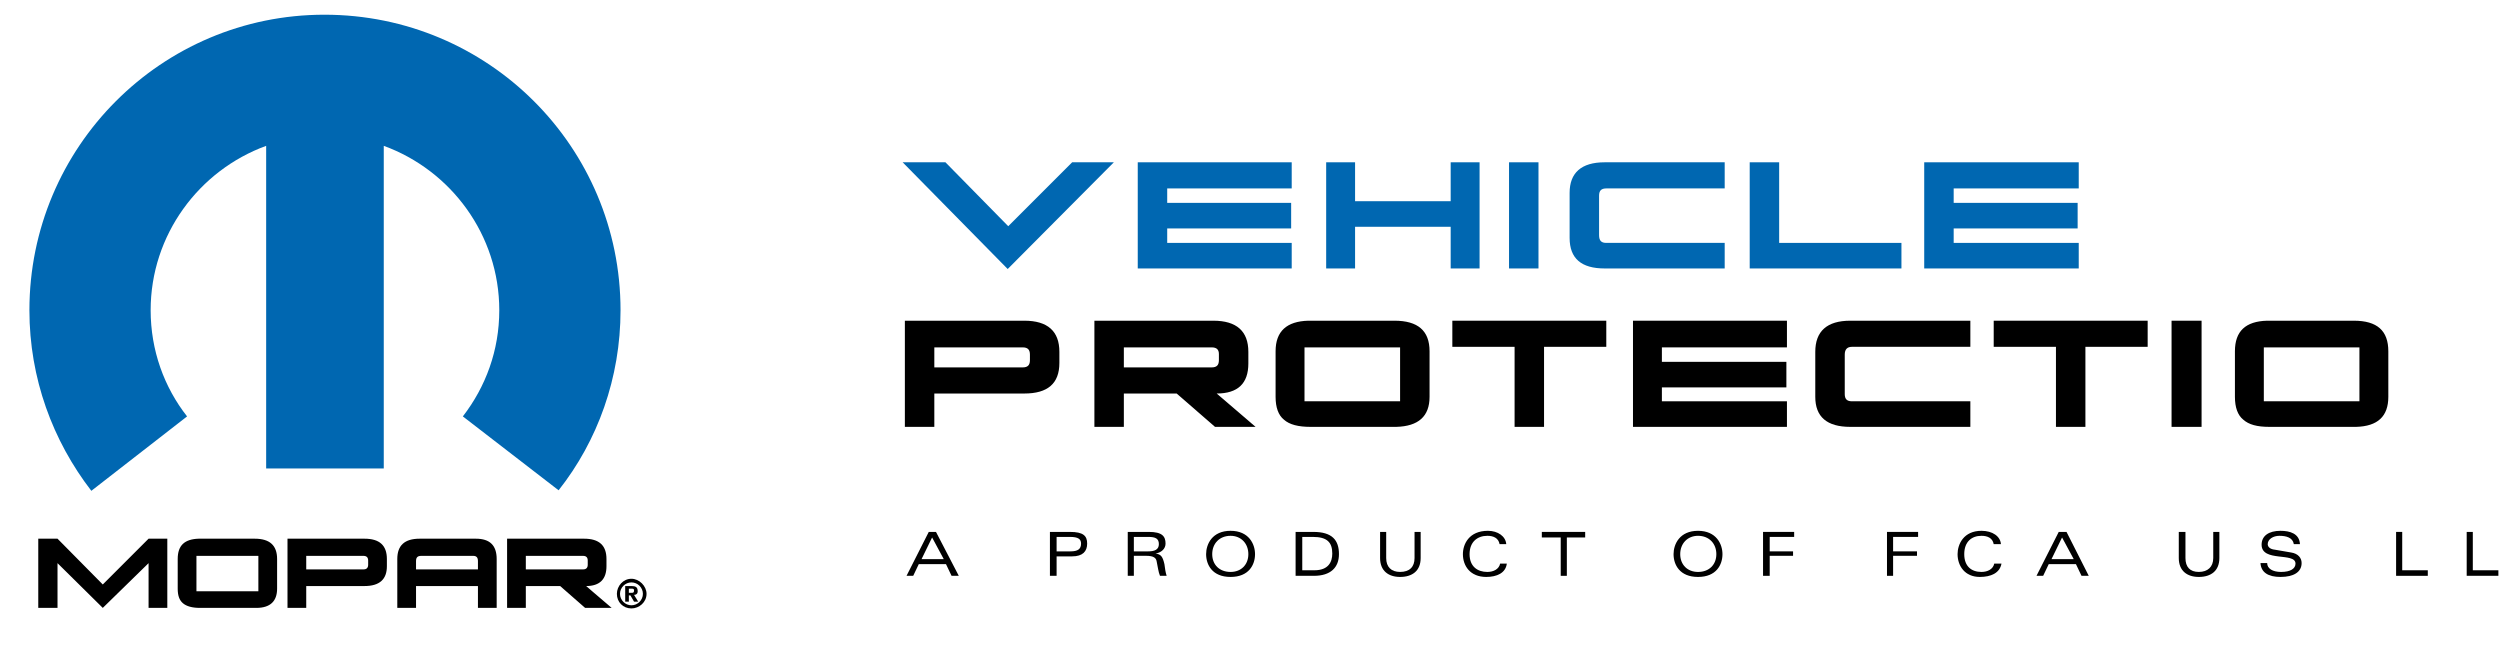 <svg  viewBox="0 0 170 44" fill="none" xmlns="http://www.w3.org/2000/svg">
<g clip-path="url(#clip0_265_10967)">
<path fill-rule="evenodd" clip-rule="evenodd" d="M61.342 11.036H64.29L68.561 15.383L72.907 11.036C72.945 11.036 75.742 11.036 75.742 11.036L68.523 18.293L61.38 11.036H61.342Z" fill="#0067B1"/>
<path fill-rule="evenodd" clip-rule="evenodd" d="M77.367 18.255V11.036H87.836V12.813H79.37V13.795H87.798V15.534H79.37V16.517H87.836V18.255H77.367Z" fill="#0067B1"/>
<path fill-rule="evenodd" clip-rule="evenodd" d="M100.611 11.036V18.255H98.646V15.421H92.145V18.255H90.18V11.036H92.145V13.682H98.646V11.036H100.611Z" fill="#0067B1"/>
<path fill-rule="evenodd" clip-rule="evenodd" d="M104.617 18.255H102.614V11.036H104.617V18.255Z" fill="#0067B1"/>
<path fill-rule="evenodd" clip-rule="evenodd" d="M106.734 13.115C106.734 11.755 107.528 11.036 109.115 11.036H117.279V12.813H109.228C108.888 12.813 108.737 12.964 108.737 13.304V15.988C108.737 16.366 108.888 16.517 109.228 16.517H117.279V18.255H109.115C107.528 18.255 106.734 17.575 106.734 16.177V13.115Z" fill="#0067B1"/>
<path fill-rule="evenodd" clip-rule="evenodd" d="M120.983 11.036V16.517H129.298V18.255H118.98V11.036H120.983Z" fill="#0067B1"/>
<path fill-rule="evenodd" clip-rule="evenodd" d="M130.847 18.255V11.036H141.354V12.813H132.85V13.795H141.279V15.534H132.85V16.517H141.354V18.255H130.847Z" fill="#0067B1"/>
<path fill-rule="evenodd" clip-rule="evenodd" d="M63.534 23.622V24.983H69.543C69.883 24.983 70.035 24.832 70.035 24.492V24.114C70.035 23.773 69.883 23.622 69.543 23.622H63.534ZM61.531 29.027V21.808H69.657C71.244 21.808 72.038 22.526 72.038 23.925V24.68C72.038 26.079 71.244 26.759 69.657 26.759H63.534V29.027H61.531Z" fill="black"/>
<path fill-rule="evenodd" clip-rule="evenodd" d="M76.422 23.622V24.983H82.394C82.734 24.983 82.885 24.832 82.885 24.492V24.076C82.885 23.773 82.734 23.622 82.394 23.622H76.422ZM74.419 29.027V21.808H82.507C84.094 21.808 84.888 22.526 84.888 23.925V24.718C84.888 26.079 84.17 26.759 82.734 26.759L85.379 29.027H82.621L80.013 26.759H76.422V29.027H74.419Z" fill="black"/>
<path fill-rule="evenodd" clip-rule="evenodd" d="M95.206 27.288V23.622H88.706V27.288H89.235H95.206ZM94.828 21.808C96.416 21.808 97.21 22.488 97.21 23.887V26.986C97.21 28.309 96.454 28.989 94.942 29.027H94.828H89.121C88.29 29.027 87.685 28.876 87.307 28.536C86.929 28.233 86.74 27.704 86.74 26.986V23.887C86.74 22.526 87.496 21.846 88.97 21.808H89.121H94.828Z" fill="black"/>
<path fill-rule="evenodd" clip-rule="evenodd" d="M98.759 21.808H109.228V23.584H104.995V29.027H102.992V23.584H98.759V21.808Z" fill="black"/>
<path fill-rule="evenodd" clip-rule="evenodd" d="M111.043 29.027V21.808H121.512V23.622H113.008V24.605H121.474V26.343H113.008V27.288H121.512V29.027H111.043Z" fill="black"/>
<path fill-rule="evenodd" clip-rule="evenodd" d="M123.439 23.925C123.439 22.526 124.233 21.808 125.82 21.808H133.984V23.584H125.934C125.594 23.584 125.443 23.773 125.443 24.114V26.797C125.443 27.137 125.594 27.288 125.934 27.288H133.984V29.027H125.82C124.233 29.027 123.439 28.347 123.439 26.986V23.925Z" fill="black"/>
<path fill-rule="evenodd" clip-rule="evenodd" d="M135.572 21.808H146.041V23.584H141.808V29.027H139.805V23.584H135.572V21.808Z" fill="black"/>
<path fill-rule="evenodd" clip-rule="evenodd" d="M149.707 29.027H147.666V21.808H149.707V29.027Z" fill="black"/>
<path fill-rule="evenodd" clip-rule="evenodd" d="M160.441 27.288V23.622H153.94V27.288H154.431H160.441ZM160.063 21.808C161.65 21.808 162.406 22.488 162.406 23.887V26.986C162.406 28.309 161.688 28.989 160.214 29.027H160.063H154.318C153.487 29.027 152.92 28.876 152.542 28.536C152.164 28.233 151.975 27.704 151.975 26.986V23.887C151.975 22.526 152.693 21.846 154.167 21.808H154.318H160.063Z" fill="black"/>
<path fill-rule="evenodd" clip-rule="evenodd" d="M64.176 38.022L63.383 36.548L62.665 38.022H64.176ZM64.328 38.362H62.476L62.098 39.156H61.644L63.156 36.17H63.647L65.197 39.156H64.706L64.328 38.362Z" fill="black"/>
<path fill-rule="evenodd" clip-rule="evenodd" d="M72.794 37.493C73.285 37.493 73.512 37.342 73.512 36.964C73.512 36.661 73.323 36.51 72.756 36.51H71.849V37.493H72.794ZM71.395 36.17H72.756C73.663 36.17 73.927 36.435 73.927 36.964C73.927 37.493 73.625 37.833 72.907 37.833H71.849V39.156H71.395V36.17Z" fill="black"/>
<path fill-rule="evenodd" clip-rule="evenodd" d="M77.102 37.493H78.085C78.501 37.493 78.803 37.38 78.803 37.002C78.803 36.624 78.576 36.51 78.085 36.51H77.102V37.493ZM77.102 39.156H76.687V36.17H78.123C79.03 36.17 79.257 36.472 79.257 36.964C79.257 37.304 78.992 37.569 78.576 37.644C78.954 37.682 79.068 37.871 79.181 38.362C79.219 38.665 79.257 38.929 79.332 39.156H78.879C78.765 38.891 78.728 38.514 78.652 38.173C78.614 37.947 78.463 37.795 77.934 37.795H77.102V39.156Z" fill="black"/>
<path fill-rule="evenodd" clip-rule="evenodd" d="M83.679 38.892C84.397 38.892 84.888 38.4 84.888 37.682C84.888 36.964 84.397 36.435 83.679 36.435C82.923 36.435 82.431 36.964 82.431 37.682C82.431 38.4 82.923 38.892 83.679 38.892ZM83.679 36.095C84.926 36.095 85.342 37.002 85.342 37.682C85.342 38.4 84.926 39.232 83.679 39.232C82.431 39.232 82.016 38.4 82.016 37.682C82.016 37.002 82.431 36.095 83.679 36.095Z" fill="black"/>
<path fill-rule="evenodd" clip-rule="evenodd" d="M88.554 38.778H89.386C90.331 38.778 90.595 38.211 90.595 37.644C90.595 36.888 90.255 36.51 89.272 36.51H88.554V38.778ZM88.101 36.17H89.31C90.595 36.17 91.049 36.737 91.049 37.682C91.049 38.589 90.482 39.156 89.348 39.156H88.101V36.17Z" fill="black"/>
<path fill-rule="evenodd" clip-rule="evenodd" d="M96.189 36.17H96.605V37.947C96.605 38.816 96.038 39.232 95.206 39.232C94.413 39.232 93.846 38.816 93.846 37.947V36.17H94.261V37.947C94.261 38.551 94.602 38.891 95.206 38.891C95.849 38.891 96.189 38.551 96.189 37.947V36.17Z" fill="black"/>
<path fill-rule="evenodd" clip-rule="evenodd" d="M102.463 38.325C102.387 38.967 101.783 39.232 101.065 39.232C99.969 39.232 99.477 38.476 99.477 37.682C99.477 37.002 99.893 36.095 101.178 36.095C101.858 36.095 102.387 36.473 102.425 37.002H101.972C101.896 36.586 101.556 36.435 101.14 36.435C100.46 36.435 99.931 36.851 99.931 37.682C99.931 38.514 100.46 38.892 101.14 38.892C101.556 38.892 101.934 38.703 102.009 38.325H102.463Z" fill="black"/>
<path fill-rule="evenodd" clip-rule="evenodd" d="M106.129 36.548H104.844V36.17H107.792V36.548H106.545V39.156H106.129V36.548Z" fill="black"/>
<path fill-rule="evenodd" clip-rule="evenodd" d="M115.465 38.892C116.22 38.892 116.712 38.4 116.712 37.682C116.712 36.964 116.22 36.435 115.465 36.435C114.746 36.435 114.255 36.964 114.255 37.682C114.255 38.4 114.746 38.892 115.465 38.892ZM115.465 36.095C116.712 36.095 117.128 37.002 117.128 37.682C117.128 38.4 116.712 39.232 115.465 39.232C114.217 39.232 113.802 38.4 113.802 37.682C113.802 37.002 114.217 36.095 115.465 36.095Z" fill="black"/>
<path fill-rule="evenodd" clip-rule="evenodd" d="M119.887 36.17H122.003V36.51H120.34V37.493H121.928V37.795H120.34V39.156H119.887V36.17Z" fill="black"/>
<path fill-rule="evenodd" clip-rule="evenodd" d="M128.315 36.17H130.431V36.51H128.731V37.493H130.356V37.795H128.731V39.156H128.315V36.17Z" fill="black"/>
<path fill-rule="evenodd" clip-rule="evenodd" d="M136.101 38.325C135.987 38.967 135.383 39.232 134.627 39.232C133.606 39.232 133.115 38.476 133.115 37.682C133.115 37.002 133.531 36.095 134.74 36.095C135.496 36.095 136.025 36.473 136.063 37.002H135.572C135.496 36.586 135.156 36.435 134.74 36.435C134.06 36.435 133.569 36.851 133.569 37.682C133.569 38.514 134.06 38.892 134.74 38.892C135.156 38.892 135.534 38.703 135.609 38.325H136.101Z" fill="black"/>
<path fill-rule="evenodd" clip-rule="evenodd" d="M141.014 38.022L140.22 36.548L139.502 38.022H141.014ZM141.165 38.362H139.313L138.935 39.156H138.482L139.994 36.17H140.523L142.035 39.156H141.543L141.165 38.362Z" fill="black"/>
<path fill-rule="evenodd" clip-rule="evenodd" d="M150.501 36.17H150.917V37.947C150.917 38.816 150.35 39.232 149.518 39.232C148.724 39.232 148.157 38.816 148.157 37.947V36.17H148.611V37.947C148.611 38.551 148.913 38.891 149.518 38.891C150.123 38.891 150.501 38.551 150.501 37.947V36.17Z" fill="black"/>
<path fill-rule="evenodd" clip-rule="evenodd" d="M155.981 37.002C155.906 36.548 155.452 36.435 154.998 36.435C154.583 36.435 154.205 36.662 154.205 37.002C154.205 37.153 154.318 37.342 154.696 37.38L155.792 37.569C156.283 37.644 156.51 37.947 156.51 38.287C156.51 38.892 155.981 39.232 155.074 39.232C154.243 39.232 153.751 38.929 153.713 38.287H154.167C154.167 38.665 154.545 38.892 155.112 38.892C155.754 38.892 156.094 38.665 156.094 38.325C156.094 37.531 153.789 38.249 153.789 37.04C153.789 36.435 154.28 36.095 155.074 36.095C155.717 36.095 156.359 36.284 156.397 37.002H155.981Z" fill="black"/>
<path fill-rule="evenodd" clip-rule="evenodd" d="M162.935 36.17H163.351V38.778H165.09V39.156H162.935V36.17Z" fill="black"/>
<path fill-rule="evenodd" clip-rule="evenodd" d="M167.735 36.17H168.151V38.778H169.89V39.156H167.735V36.17Z" fill="black"/>
<path fill-rule="evenodd" clip-rule="evenodd" d="M22.062 1C10.987 1 2 9.987 2 21.098C2 25.733 3.592 29.979 6.211 33.376L12.721 28.316C11.164 26.334 10.244 23.822 10.244 21.098C10.244 15.967 13.535 11.58 18.099 9.917V31.854H26.096V9.917C30.66 11.58 33.951 15.967 33.951 21.098C33.951 23.822 33.031 26.299 31.474 28.316L37.985 33.34C40.639 29.979 42.196 25.698 42.196 21.098C42.196 9.987 33.208 1 22.062 1Z" fill="#0067B1"/>
<path fill-rule="evenodd" clip-rule="evenodd" d="M42.938 41.16C43.363 41.16 43.717 40.806 43.717 40.382C43.717 39.957 43.363 39.603 42.938 39.603C42.514 39.603 42.16 39.957 42.16 40.382C42.16 40.806 42.514 41.16 42.938 41.16ZM41.948 40.382C41.948 39.851 42.372 39.356 42.938 39.356C43.469 39.356 43.965 39.851 43.965 40.382C43.965 40.948 43.469 41.373 42.938 41.373C42.372 41.373 41.948 40.948 41.948 40.382Z" fill="black"/>
<path fill-rule="evenodd" clip-rule="evenodd" d="M42.762 40.488H42.868L43.115 40.912H43.398L43.115 40.452C43.257 40.452 43.363 40.382 43.363 40.205C43.363 39.922 43.222 39.851 42.938 39.851H42.514V40.912H42.762V40.488ZM42.762 40.311V40.028H42.938C43.009 40.028 43.115 40.028 43.115 40.134C43.115 40.275 43.08 40.311 42.974 40.311H42.762Z" fill="black"/>
<path fill-rule="evenodd" clip-rule="evenodd" d="M2.602 41.337V36.631H3.911L6.989 39.745L10.103 36.631H11.377V41.337H10.103V38.294L6.989 41.337L3.911 38.294V41.337H2.602ZM34.482 41.337H35.756V39.851H38.091L39.789 41.337H40.249H41.134C41.488 41.337 41.629 41.337 41.594 41.337C40.426 40.346 39.86 39.851 39.86 39.851C40.78 39.851 41.24 39.391 41.24 38.506V38.011C41.24 37.091 40.745 36.631 39.719 36.631H34.482V41.337ZM35.756 37.799H39.648C39.86 37.799 39.966 37.905 39.966 38.117V38.4C39.966 38.613 39.86 38.719 39.648 38.719H35.756V37.799ZM33.774 38.011C33.774 37.091 33.314 36.631 32.359 36.631H28.538C27.511 36.631 27.016 37.091 27.016 38.011V41.337H28.29V39.851H32.5V41.337H33.774V38.011ZM28.29 38.719V38.153C28.29 37.905 28.396 37.799 28.644 37.799H32.182C32.394 37.799 32.5 37.905 32.5 38.153V38.719H28.29ZM19.55 41.337H20.824V39.851H24.787C25.813 39.851 26.308 39.391 26.308 38.506V38.011C26.308 37.091 25.813 36.631 24.787 36.631H19.55V41.337ZM20.824 37.799H24.716C24.928 37.799 25.035 37.905 25.035 38.117V38.4C25.035 38.613 24.928 38.719 24.716 38.719H20.824V37.799ZM17.569 38.117V39.886V40.205H17.25H13.677H13.358V39.886V38.153V38.117V37.799H13.677H17.25H17.569V38.117ZM17.321 36.631C17.321 36.631 13.535 36.631 13.5 36.631C12.544 36.666 12.084 37.091 12.084 38.011V40.028C12.084 40.488 12.19 40.806 12.438 41.019C12.686 41.231 13.075 41.337 13.606 41.337C13.606 41.337 17.392 41.337 17.427 41.337C18.383 41.337 18.843 40.877 18.843 40.028V38.011C18.843 37.091 18.347 36.631 17.321 36.631Z" fill="black"/>
</g>
<defs>
<clipPath id="clip0_265_10967">
<rect width="169.928" height="43.124" fill="white"/>
</clipPath>
</defs>
</svg>

